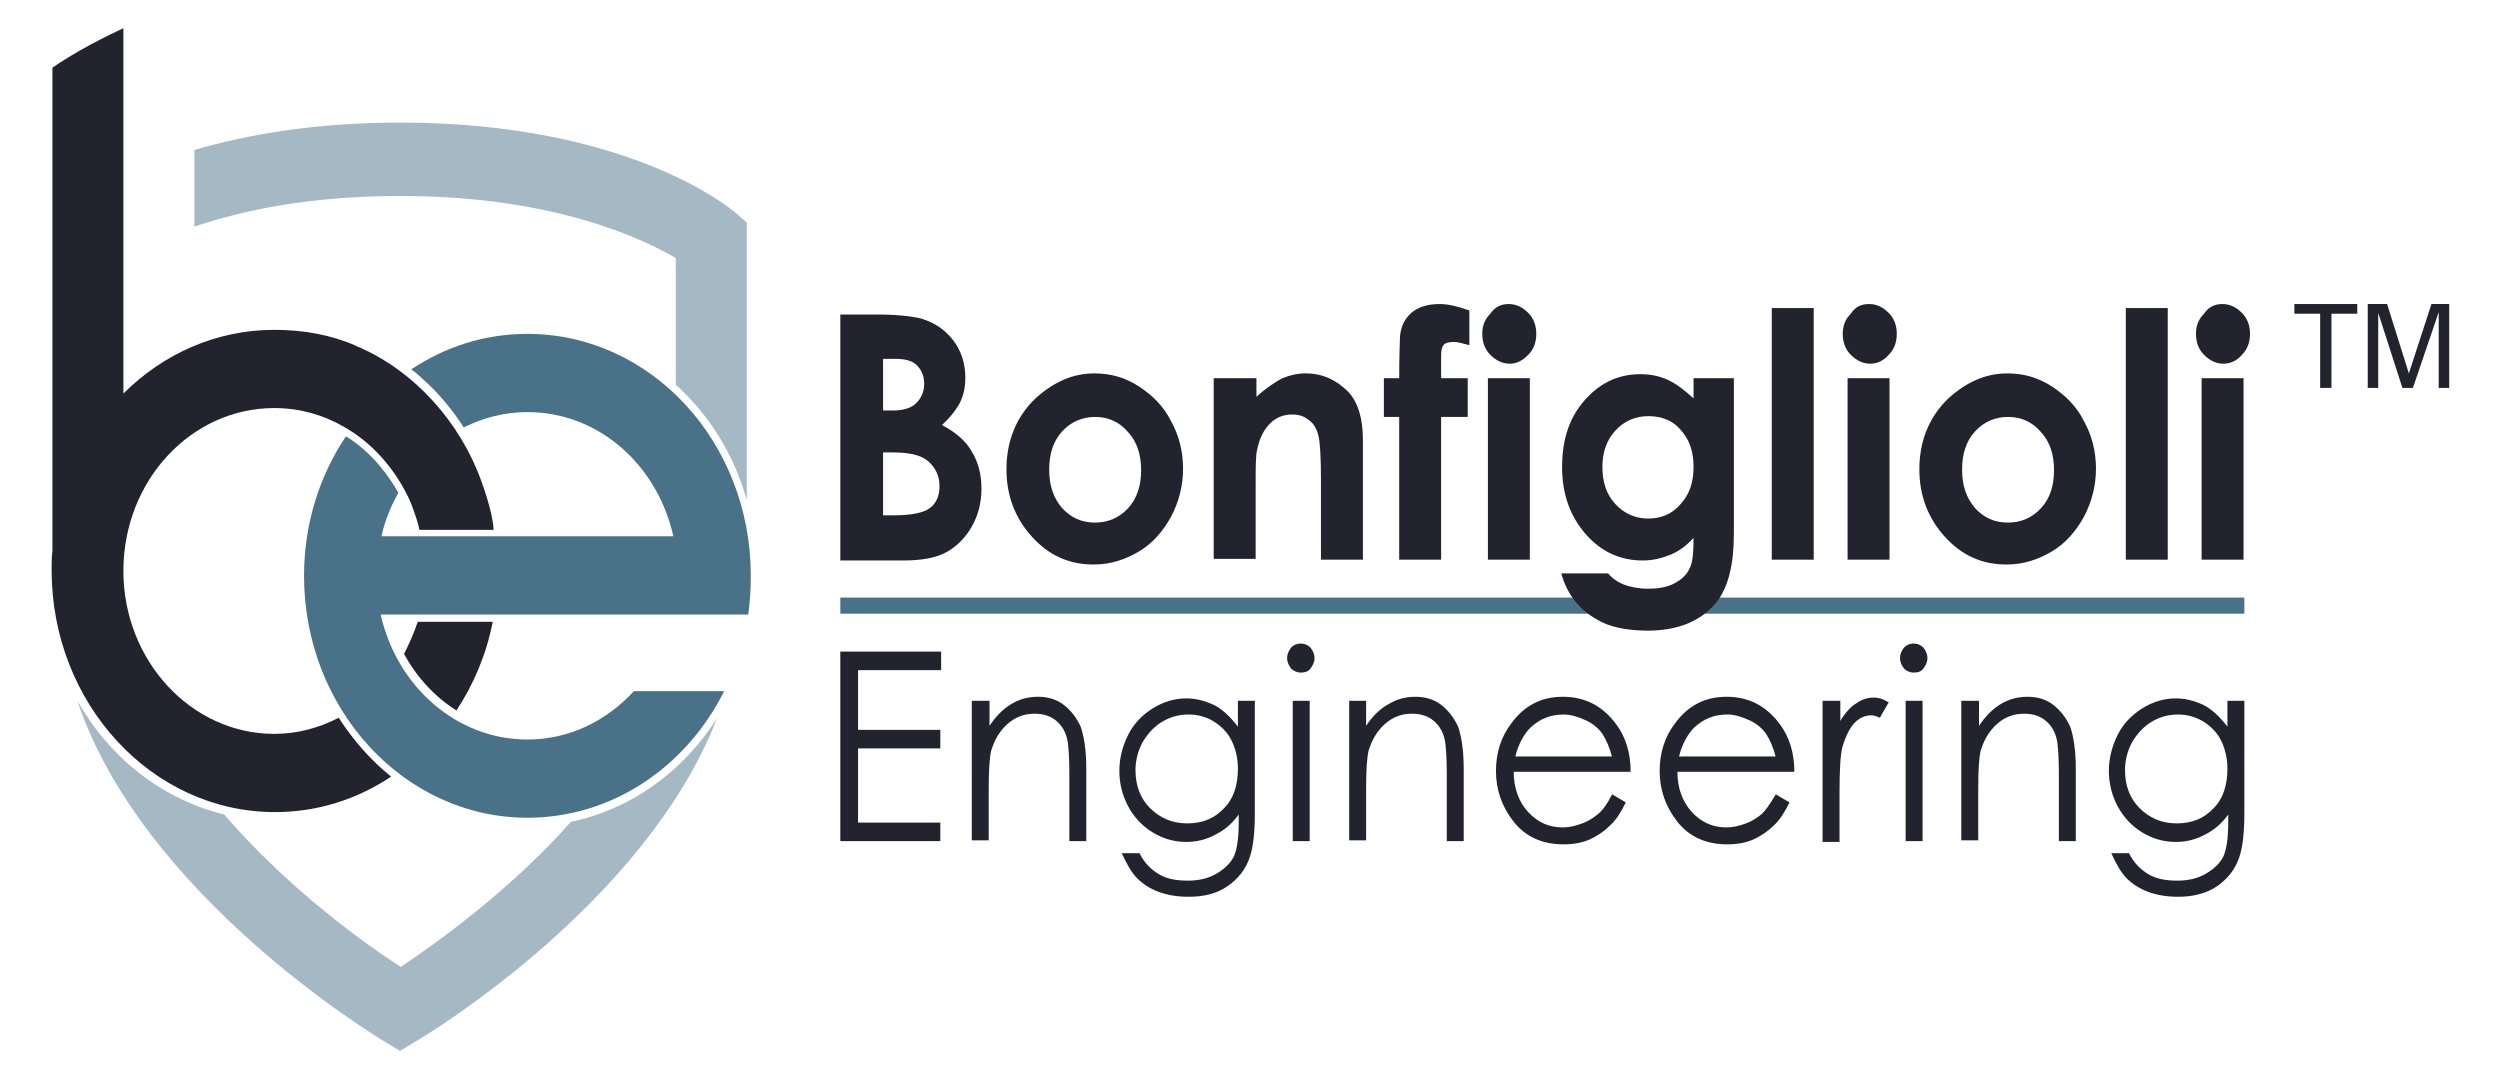 <?xml version="1.0" encoding="utf-8"?>
<!-- Generator: Adobe Illustrator 23.0.4, SVG Export Plug-In . SVG Version: 6.00 Build 0)  -->
<svg version="1.1" id="Layer_1" xmlns="http://www.w3.org/2000/svg" xmlns:xlink="http://www.w3.org/1999/xlink" x="0px" y="0px"
	 viewBox="0 0 310 133.8" style="enable-background:new 0 0 310 133.8;" xml:space="preserve">
<style type="text/css">
	.st0{fill:#497289;}
	.st1{fill:#22232E;}
	.st2{fill:#A4B9C4;}
</style>
<g>
	<g>
		<rect x="104.2" y="74.1" class="st0" width="174.1" height="2"/>
		<g>
			<path class="st1" d="M104.2,69.4V39h4.4c2.6,0,4.4,0.2,5.6,0.5c1.7,0.5,3,1.4,4,2.7c1,1.3,1.5,2.9,1.5,4.6c0,1.2-0.2,2.2-0.7,3.2
				c-0.5,0.9-1.2,1.8-2.2,2.7c1.7,0.9,3,2,3.7,3.3c0.8,1.3,1.2,2.8,1.2,4.6c0,1.7-0.4,3.3-1.2,4.7c-0.8,1.4-1.9,2.5-3.2,3.2
				c-1.3,0.7-3.1,1-5.3,1H104.2z M109.5,44.5v6.4h1.2c1.3,0,2.3-0.3,2.9-0.9c0.6-0.6,1-1.4,1-2.4c0-0.9-0.3-1.7-0.9-2.3
				c-0.6-0.6-1.5-0.8-2.7-0.8H109.5z M109.5,56.1v7.8h1.3c2.2,0,3.7-0.3,4.5-0.9c0.8-0.6,1.2-1.5,1.2-2.7c0-1.3-0.5-2.3-1.4-3.1
				c-0.9-0.8-2.4-1.1-4.5-1.1H109.5z"/>
			<path class="st1" d="M135.7,46.3c2,0,3.8,0.5,5.5,1.6c1.7,1.1,3.1,2.5,4,4.3c1,1.8,1.5,3.8,1.5,5.9c0,2.1-0.5,4.1-1.5,6
				c-1,1.8-2.3,3.3-4,4.3c-1.7,1-3.5,1.6-5.6,1.6c-3,0-5.5-1.1-7.6-3.4c-2.1-2.3-3.2-5.1-3.2-8.4c0-3.5,1.2-6.5,3.6-8.8
				C130.6,47.4,133,46.3,135.7,46.3z M135.8,51.7c-1.6,0-3,0.6-4.1,1.8c-1.1,1.2-1.6,2.8-1.6,4.7c0,2,0.5,3.5,1.6,4.8
				c1.1,1.2,2.4,1.8,4.1,1.8c1.6,0,3-0.6,4.1-1.8c1.1-1.2,1.6-2.8,1.6-4.7c0-1.9-0.5-3.5-1.6-4.7C138.8,52.3,137.4,51.7,135.8,51.7z
				"/>
			<path class="st1" d="M150.6,46.9h5.2v2.3c1.2-1.1,2.3-1.8,3.2-2.3c1-0.4,1.9-0.6,2.9-0.6c2.1,0,3.8,0.8,5.3,2.3
				c1.2,1.3,1.8,3.3,1.8,5.9v14.9h-5.2v-9.9c0-2.7-0.1-4.5-0.3-5.4c-0.2-0.9-0.6-1.6-1.2-2c-0.6-0.5-1.2-0.7-2.1-0.7
				c-1.1,0-2,0.4-2.7,1.1c-0.8,0.8-1.3,1.8-1.6,3.2c-0.2,0.7-0.2,2.2-0.2,4.6v9h-5.2V46.9z"/>
			<path class="st1" d="M171.6,46.9h1.9c0-3,0.1-4.7,0.1-5.2c0.1-1.2,0.6-2.2,1.4-2.9c0.8-0.7,2-1.1,3.5-1.1c1.1,0,2.3,0.3,3.7,0.8
				v4.3c-0.8-0.2-1.4-0.4-1.9-0.4c-0.6,0-1.1,0.1-1.3,0.4c-0.2,0.2-0.3,0.6-0.3,1.3l0,2.8h3.3v4.8h-3.3v17.7h-5.2V51.7h-1.9V46.9z"
				/>
			<path class="st1" d="M187.1,37.7c0.9,0,1.7,0.4,2.4,1.1c0.7,0.7,1,1.6,1,2.6c0,1-0.3,1.9-1,2.6c-0.7,0.7-1.4,1.1-2.3,1.1
				c-0.9,0-1.7-0.4-2.4-1.1c-0.7-0.7-1-1.6-1-2.6c0-1,0.3-1.8,1-2.5C185.4,38,186.2,37.7,187.1,37.7z M184.5,46.9h5.2v22.5h-5.2
				V46.9z"/>
			<path class="st1" d="M209.8,46.9h5.2v19.3c0,3.8-0.7,6.6-2.1,8.4c-1.9,2.4-4.8,3.6-8.6,3.6c-2,0-3.8-0.3-5.1-0.8
				c-1.4-0.6-2.6-1.4-3.5-2.4c-1-1.1-1.7-2.4-2.1-3.9h5.8c0.5,0.6,1.2,1.1,2,1.4c0.8,0.3,1.8,0.5,2.9,0.5c1.4,0,2.5-0.2,3.4-0.7
				c0.9-0.5,1.5-1.1,1.8-1.8c0.4-0.7,0.5-2,0.5-3.8c-0.9,1-1.9,1.7-2.9,2.1c-1,0.4-2.1,0.7-3.4,0.7c-2.8,0-5.2-1.1-7.1-3.3
				c-1.9-2.2-2.9-4.9-2.9-8.3c0-3.6,1-6.4,3.1-8.6c1.9-2,4.1-2.9,6.6-2.9c1.2,0,2.3,0.2,3.4,0.7c1.1,0.5,2.1,1.3,3.2,2.3V46.9z
				 M204.4,51.6c-1.6,0-3,0.6-4.1,1.8c-1.1,1.2-1.6,2.7-1.6,4.5c0,1.9,0.5,3.4,1.6,4.6c1.1,1.2,2.5,1.8,4.1,1.8c1.6,0,3-0.6,4-1.8
				c1.1-1.2,1.6-2.7,1.6-4.6c0-1.9-0.5-3.4-1.6-4.6C207.5,52.2,206.1,51.6,204.4,51.6z"/>
			<path class="st1" d="M219.7,38.2h5.2v31.2h-5.2V38.2z"/>
			<path class="st1" d="M231.8,37.7c0.9,0,1.7,0.4,2.4,1.1c0.7,0.7,1,1.6,1,2.6c0,1-0.3,1.9-1,2.6c-0.6,0.7-1.4,1.1-2.3,1.1
				c-0.9,0-1.7-0.4-2.4-1.1c-0.7-0.7-1-1.6-1-2.6c0-1,0.3-1.8,1-2.5C230.1,38,230.8,37.7,231.8,37.7z M229.1,46.9h5.2v22.5h-5.2
				V46.9z"/>
			<path class="st1" d="M248.9,46.3c2,0,3.8,0.5,5.5,1.6c1.7,1.1,3.1,2.5,4,4.3c1,1.8,1.5,3.8,1.5,5.9c0,2.1-0.5,4.1-1.5,6
				c-1,1.8-2.3,3.3-4,4.3c-1.7,1-3.5,1.6-5.6,1.6c-3,0-5.5-1.1-7.6-3.4c-2.1-2.3-3.2-5.1-3.2-8.4c0-3.5,1.2-6.5,3.6-8.8
				C243.8,47.4,246.2,46.3,248.9,46.3z M249,51.7c-1.6,0-3,0.6-4.1,1.8c-1.1,1.2-1.6,2.8-1.6,4.7c0,2,0.5,3.5,1.6,4.8
				c1.1,1.2,2.4,1.8,4.1,1.8c1.6,0,3-0.6,4.1-1.8c1.1-1.2,1.6-2.8,1.6-4.7c0-1.9-0.5-3.5-1.6-4.7C252,52.3,250.6,51.7,249,51.7z"/>
			<path class="st1" d="M263.6,38.2h5.2v31.2h-5.2V38.2z"/>
			<path class="st1" d="M275.6,37.7c0.9,0,1.7,0.4,2.4,1.1c0.7,0.7,1,1.6,1,2.6c0,1-0.3,1.9-1,2.6c-0.6,0.7-1.4,1.1-2.3,1.1
				c-0.9,0-1.7-0.4-2.4-1.1c-0.7-0.7-1-1.6-1-2.6c0-1,0.3-1.8,1-2.5C273.9,38,274.7,37.7,275.6,37.7z M273,46.9h5.2v22.5H273V46.9z"
				/>
		</g>
		<g>
			<path class="st1" d="M104.2,80.8h12.5v2.3h-10.3v7.4h10.2v2.3h-10.2v9.2h10.2v2.3h-12.4V80.8z"/>
			<path class="st1" d="M120.6,86.9h2.1V90c0.8-1.2,1.7-2.1,2.7-2.7c1-0.6,2.1-0.9,3.3-0.9c1.2,0,2.3,0.3,3.2,1
				c0.9,0.7,1.6,1.6,2.1,2.7c0.4,1.1,0.7,2.9,0.7,5.2v9h-2.1V96c0-2-0.1-3.3-0.2-4c-0.2-1.2-0.7-2-1.4-2.6c-0.7-0.6-1.6-0.9-2.7-0.9
				c-1.3,0-2.4,0.4-3.4,1.3c-1,0.9-1.6,2-2,3.3c-0.2,0.9-0.3,2.4-0.3,4.7v6.4h-2.1V86.9z"/>
			<path class="st1" d="M153.5,86.9h2.1v13.9c0,2.4-0.2,4.2-0.6,5.4c-0.5,1.6-1.5,2.8-2.8,3.7c-1.3,0.9-2.9,1.3-4.8,1.3
				c-1.4,0-2.6-0.2-3.7-0.6c-1.1-0.4-2-1-2.7-1.7c-0.7-0.7-1.3-1.8-1.9-3.1h2.2c0.6,1.2,1.4,2,2.4,2.6c1,0.6,2.2,0.8,3.6,0.8
				c1.4,0,2.6-0.3,3.6-0.9c1-0.6,1.7-1.3,2.1-2.1c0.4-0.9,0.6-2.3,0.6-4.2V101c-0.8,1.1-1.7,1.9-2.9,2.5c-1.1,0.6-2.3,0.9-3.6,0.9
				c-1.5,0-2.9-0.4-4.2-1.2c-1.3-0.8-2.3-1.9-3-3.2c-0.7-1.3-1.1-2.8-1.1-4.4c0-1.6,0.4-3.1,1.1-4.5c0.7-1.4,1.8-2.5,3.1-3.3
				c1.3-0.8,2.7-1.2,4.1-1.2c1.2,0,2.3,0.3,3.4,0.8c1,0.5,2,1.4,3,2.7V86.9z M147.4,88.6c-1.2,0-2.3,0.3-3.3,0.9
				c-1,0.6-1.8,1.5-2.4,2.5c-0.6,1.1-0.9,2.3-0.9,3.5c0,1.9,0.6,3.5,1.8,4.7c1.2,1.2,2.7,1.9,4.6,1.9c1.9,0,3.4-0.6,4.6-1.9
				c1.2-1.2,1.7-2.9,1.7-4.9c0-1.3-0.3-2.5-0.8-3.5c-0.5-1-1.3-1.8-2.3-2.4C149.6,88.9,148.5,88.6,147.4,88.6z"/>
			<path class="st1" d="M161.3,79.8c0.5,0,0.9,0.2,1.2,0.5c0.3,0.4,0.5,0.8,0.5,1.3c0,0.5-0.2,0.9-0.5,1.3c-0.3,0.4-0.7,0.5-1.2,0.5
				c-0.5,0-0.9-0.2-1.2-0.5c-0.3-0.4-0.5-0.8-0.5-1.3c0-0.5,0.2-0.9,0.5-1.3C160.5,79.9,160.9,79.8,161.3,79.8z M160.3,86.9h2.1
				v17.4h-2.1V86.9z"/>
			<path class="st1" d="M167.3,86.9h2.1V90c0.8-1.2,1.7-2.1,2.8-2.7c1-0.6,2.1-0.9,3.3-0.9c1.2,0,2.3,0.3,3.2,1
				c0.9,0.7,1.6,1.6,2.1,2.7c0.4,1.1,0.7,2.9,0.7,5.2v9h-2.1V96c0-2-0.1-3.3-0.2-4c-0.2-1.2-0.7-2-1.4-2.6c-0.7-0.6-1.6-0.9-2.7-0.9
				c-1.3,0-2.4,0.4-3.4,1.3c-1,0.9-1.6,2-2,3.3c-0.2,0.9-0.3,2.4-0.3,4.7v6.4h-2.1V86.9z"/>
			<path class="st1" d="M199.9,98.5l1.7,1c-0.6,1.2-1.2,2.2-2,2.9c-0.7,0.7-1.6,1.3-2.5,1.7c-0.9,0.4-2,0.6-3.2,0.6
				c-2.6,0-4.7-0.9-6.2-2.8c-1.5-1.9-2.2-4-2.2-6.3c0-2.2,0.6-4.2,1.9-5.9c1.6-2.2,3.7-3.3,6.4-3.3c2.7,0,4.9,1.1,6.6,3.4
				c1.2,1.6,1.8,3.6,1.8,5.9h-14.5c0,2,0.6,3.7,1.8,5c1.2,1.3,2.6,1.9,4.3,1.9c0.8,0,1.6-0.2,2.4-0.5c0.8-0.3,1.4-0.7,2-1.2
				C198.7,100.5,199.3,99.7,199.9,98.5z M199.9,93.9c-0.3-1.2-0.7-2.1-1.2-2.9c-0.5-0.7-1.2-1.3-2.1-1.7c-0.9-0.4-1.8-0.7-2.7-0.7
				c-1.6,0-2.9,0.5-4.1,1.6c-0.8,0.8-1.5,2-1.9,3.6H199.9z"/>
			<path class="st1" d="M220.2,98.5l1.7,1c-0.6,1.2-1.2,2.2-2,2.9c-0.7,0.7-1.6,1.3-2.5,1.7c-0.9,0.4-2,0.6-3.2,0.6
				c-2.6,0-4.7-0.9-6.2-2.8c-1.5-1.9-2.2-4-2.2-6.3c0-2.2,0.6-4.2,1.9-5.9c1.6-2.2,3.7-3.3,6.4-3.3c2.7,0,4.9,1.1,6.6,3.4
				c1.2,1.6,1.8,3.6,1.8,5.9H208c0,2,0.6,3.7,1.8,5c1.2,1.3,2.6,1.9,4.3,1.9c0.8,0,1.6-0.2,2.4-0.5c0.8-0.3,1.4-0.7,2-1.2
				C218.9,100.5,219.5,99.7,220.2,98.5z M220.2,93.9c-0.3-1.2-0.7-2.1-1.2-2.9c-0.5-0.7-1.2-1.3-2.1-1.7c-0.9-0.4-1.8-0.7-2.7-0.7
				c-1.6,0-2.9,0.5-4.1,1.6c-0.8,0.8-1.5,2-1.9,3.6H220.2z"/>
			<path class="st1" d="M226.1,86.9h2.1v2.5c0.6-1,1.3-1.8,2-2.2c0.7-0.5,1.4-0.7,2.2-0.7c0.6,0,1.2,0.2,1.8,0.6l-1.1,1.9
				c-0.4-0.2-0.8-0.3-1.1-0.3c-0.7,0-1.4,0.3-2,0.9c-0.6,0.6-1.1,1.6-1.5,2.9c-0.3,1-0.4,3-0.4,6v5.9h-2.1V86.9z"/>
			<path class="st1" d="M237.3,79.8c0.5,0,0.9,0.2,1.2,0.5c0.3,0.4,0.5,0.8,0.5,1.3c0,0.5-0.2,0.9-0.5,1.3c-0.3,0.4-0.7,0.5-1.2,0.5
				c-0.5,0-0.9-0.2-1.2-0.5c-0.3-0.4-0.5-0.8-0.5-1.3c0-0.5,0.2-0.9,0.5-1.3C236.5,79.9,236.9,79.8,237.3,79.8z M236.3,86.9h2.1
				v17.4h-2.1V86.9z"/>
			<path class="st1" d="M243.3,86.9h2.1V90c0.8-1.2,1.7-2.1,2.7-2.7c1-0.6,2.1-0.9,3.3-0.9c1.2,0,2.3,0.3,3.2,1
				c0.9,0.7,1.6,1.6,2.1,2.7c0.4,1.1,0.7,2.9,0.7,5.2v9h-2.1V96c0-2-0.1-3.3-0.2-4c-0.2-1.2-0.7-2-1.4-2.6c-0.7-0.6-1.6-0.9-2.7-0.9
				c-1.3,0-2.4,0.4-3.4,1.3c-1,0.9-1.6,2-2,3.3c-0.2,0.9-0.3,2.4-0.3,4.7v6.4h-2.1V86.9z"/>
			<path class="st1" d="M276.2,86.9h2.1v13.9c0,2.4-0.2,4.2-0.6,5.4c-0.5,1.6-1.5,2.8-2.8,3.7c-1.3,0.9-3,1.3-4.8,1.3
				c-1.4,0-2.6-0.2-3.7-0.6c-1.1-0.4-2-1-2.7-1.7c-0.7-0.7-1.3-1.8-1.9-3.1h2.2c0.6,1.2,1.4,2,2.4,2.6c1,0.6,2.2,0.8,3.6,0.8
				c1.4,0,2.6-0.3,3.6-0.9c1-0.6,1.7-1.3,2.1-2.1c0.4-0.9,0.6-2.3,0.6-4.2V101c-0.8,1.1-1.7,1.9-2.9,2.5c-1.1,0.6-2.3,0.9-3.6,0.9
				c-1.5,0-2.9-0.4-4.2-1.2c-1.3-0.8-2.3-1.9-3-3.2c-0.7-1.3-1.1-2.8-1.1-4.4c0-1.6,0.4-3.1,1.1-4.5c0.7-1.4,1.8-2.5,3.1-3.3
				c1.3-0.8,2.7-1.2,4.1-1.2c1.2,0,2.3,0.3,3.4,0.8c1,0.5,2,1.4,3,2.7V86.9z M270.1,88.6c-1.2,0-2.3,0.3-3.3,0.9
				c-1,0.6-1.8,1.5-2.4,2.5c-0.6,1.1-0.9,2.3-0.9,3.5c0,1.9,0.6,3.5,1.8,4.7c1.2,1.2,2.7,1.9,4.6,1.9c1.9,0,3.4-0.6,4.6-1.9
				c1.2-1.2,1.7-2.9,1.7-4.9c0-1.3-0.3-2.5-0.8-3.5c-0.5-1-1.3-1.8-2.3-2.4C272.2,88.9,271.2,88.6,270.1,88.6z"/>
		</g>
	</g>
	<g>
		<g>
			<g>
				<g>
					<path class="st2" d="M83.8,32v15.7c4.1,3.7,7.2,8.6,8.8,14.3V27.6v0h0c0,0-0.8-0.7-1.6-1.4c-0.8-0.6-13.4-11-41.4-11
						c-10.6,0-19,1.5-25.5,3.4v9.5c5.9-2,14.3-3.8,25.5-3.8C68.5,24.3,79.5,29.5,83.8,32z"/>
				</g>
			</g>
		</g>
		<path class="st2" d="M70.8,101.9c-7.8,8.8-17.1,15.3-21.1,18c-4.2-2.7-13.9-9.6-21.9-18.9c-7.7-1.9-14.2-7-18.2-14.1
			c8,24,36.7,41.4,38,42.2l2,1.2l2-1.2C53,128.3,80,112,88.9,89.1C84.6,95.8,78.1,100.4,70.8,101.9z"/>
		<g>
			<path class="st0" d="M92.8,76.1c0.2-1.5,0.3-3.1,0.3-4.7c0-16.6-12.4-30-27.7-30c-5.3,0-10.2,1.6-14.4,4.4c0.4,0.3,0.8,0.6,1.2,1
				c2.3,2,4.1,4.3,5.3,6.2c2.4-1.2,5.1-1.9,7.9-1.9c8.8,0,16.1,6.5,18.1,15.4H47.3c0.4-1.9,1.2-3.8,2.1-5.4c-1.1-1.9-3.1-4.9-6.5-7
				C39.6,59,37.7,65,37.7,71.4c0,16.5,12.4,30,27.7,30c10.5,0,19.7-6.3,24.4-15.7H78.6c-3.4,3.7-8,6-13.2,6
				c-8.8,0-16.2-6.6-18.2-15.5H92.8z"/>
		</g>
		<path class="st1" d="M59.7,59.7C57.1,52.4,51.4,46,44.4,43c-0.1,0-0.2-0.1-0.2-0.1c-3.2-1.4-6.6-2-10.2-2c-7.2,0-13.8,3-18.7,7.9
			V3.5c-4.1,1.9-7.1,3.7-8.8,4.9v59.9c-0.1,0.8-0.1,1.6-0.1,2.4c0,16.5,12.4,30,27.7,30c5.3,0,10.2-1.6,14.4-4.4
			c-2.5-2-4.7-4.5-6.5-7.3C39.5,90.3,36.8,91,34,91c-10.3,0-18.7-9.1-18.7-20.2c0-11.2,8.4-20.2,18.7-20.2c3.1,0,6,0.8,8.6,2.3
			c0,0,0,0,0,0c3.4,1.9,6.2,5,8,8.7c0.3,0.6,0.6,1.4,0.8,2c0.2,0.6,0.5,1.4,0.6,2.1h9.2C61.2,65,60.9,63,59.7,59.7z"/>
		<path class="st1" d="M50.1,81.1c1.6,2.9,3.8,5.3,6.5,7c2.1-3.2,3.7-6.9,4.5-11h-9.3C51.3,78.6,50.7,79.9,50.1,81.1z"/>
	</g>
	<g>
		<path class="st1" d="M287.7,48.1v-9.2h-3.2v-1.2h7.8v1.2h-3.2v9.2H287.7z"/>
		<path class="st1" d="M293.6,37.7h2.4l2.7,8.6l2.8-8.6h2.2v10.4h-1.3v-9.4l-3.2,9.4h-1.3l-3-9.3v9.3h-1.3V37.7z"/>
	</g>
</g>
</svg>
